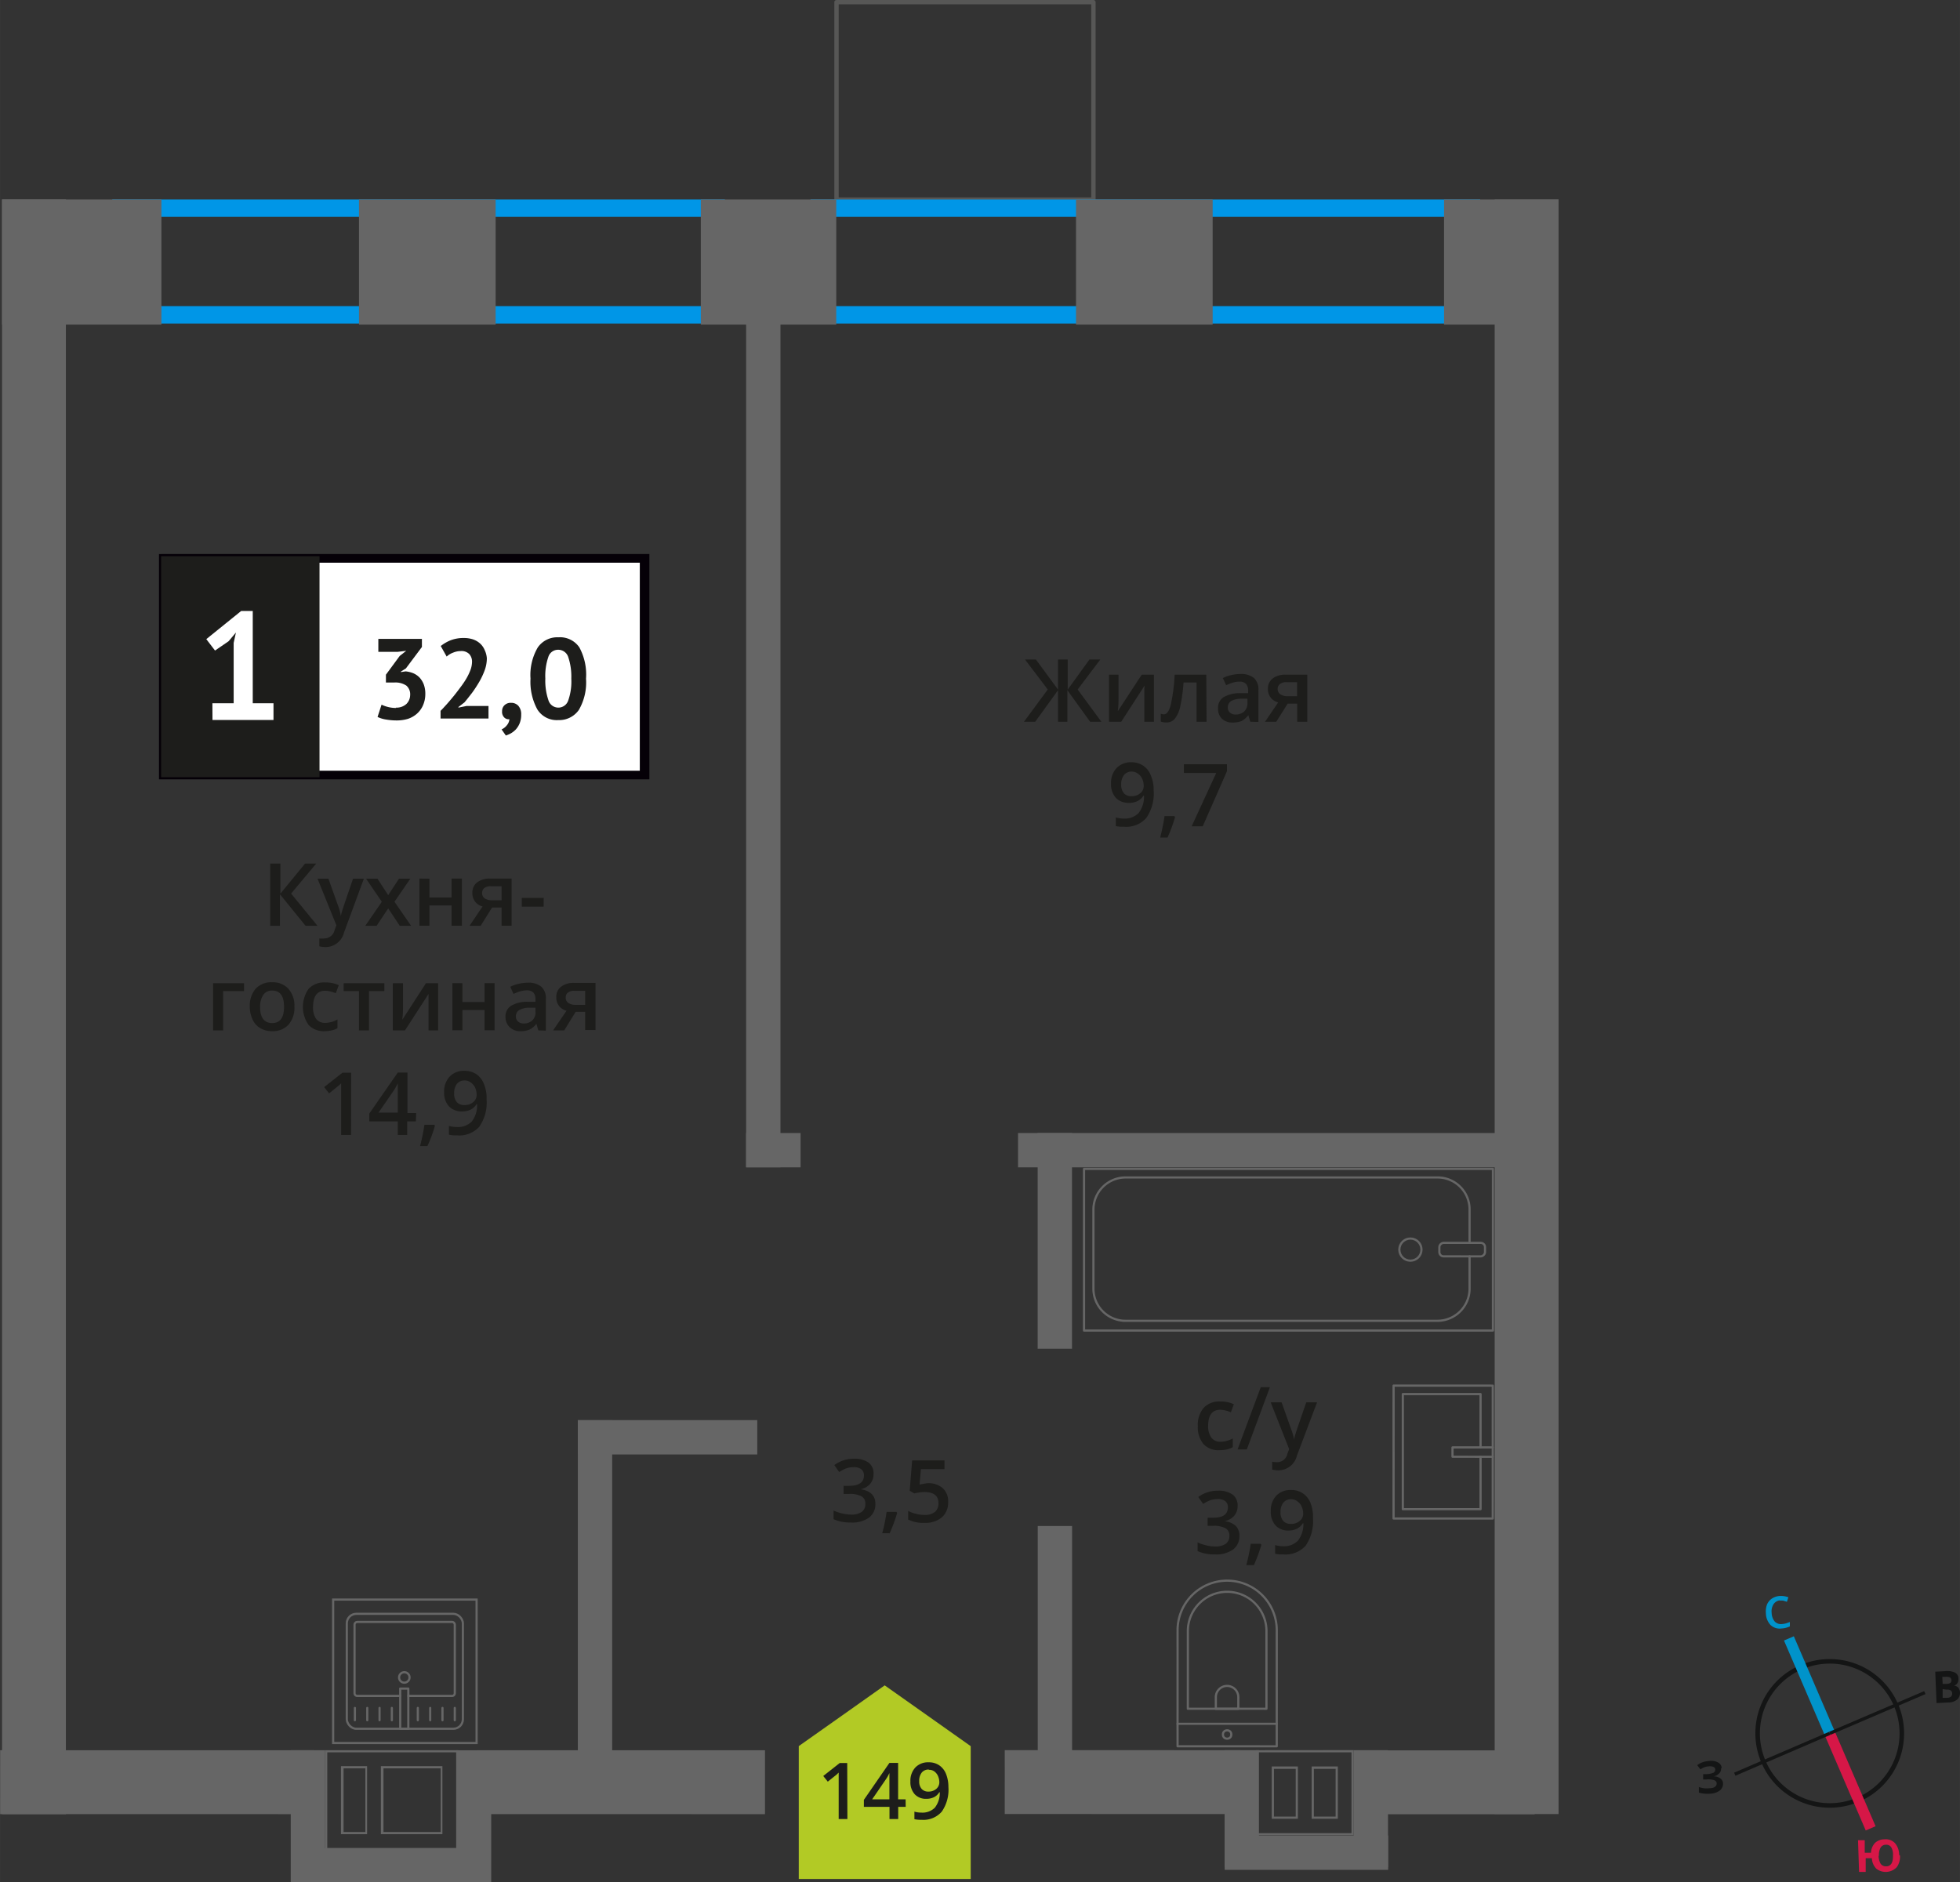 <svg xmlns="http://www.w3.org/2000/svg" width="79.34mm" height="76.21mm" viewBox="0 0 224.89 216.02"><rect x="0" y="0" width="224.89" height="216.02" fill="#333333" stroke="none"/><defs><style>.cls-1,.cls-10,.cls-11,.cls-12,.cls-4{fill:none;}.cls-1{stroke:#575756;}.cls-1,.cls-4{stroke-linecap:round;stroke-linejoin:round;}.cls-1,.cls-8{stroke-width:0.5px;}.cls-2{fill:#0096e7;}.cls-3{fill:#666;}.cls-4{stroke:#666;stroke-width:0.25px;}.cls-5,.cls-8{fill:#1d1d1b;}.cls-6{fill:#fff;}.cls-7{fill:#050007;}.cls-8{stroke:#1d1d1b;stroke-miterlimit:22.93;}.cls-9{fill:#b2ca25;fill-rule:evenodd;}.cls-10{stroke:#141515;stroke-width:0.52px;}.cls-10,.cls-11,.cls-12{stroke-miterlimit:10;}.cls-11{stroke:#0093ca;}.cls-11,.cls-12{stroke-width:1.23px;}.cls-12{stroke:#d61747;}.cls-13{fill:#141515;}.cls-14{fill:#0093ca;}.cls-15{fill:#d61747;}</style></defs><g id="text"><rect class="cls-1" x="95.98" y="0.25" width="29.48" height="22.66"/><path class="cls-2" d="M81.17,24.89V35.13H14.88V24.89H81.17m2-2H12.88V37.13H83.17V22.89Z"/><path class="cls-2" d="M167.85,24.89V35.13H95V24.89h72.83m2-2H93V37.13h76.83V22.89Z"/><rect class="cls-3" x="150.57" y="205.61" width="13.43" height="3.94" transform="translate(364.87 50.29) rotate(90)"/><rect class="cls-3" x="135.76" y="205.61" width="13.43" height="3.94" transform="translate(350.06 65.1) rotate(90)"/><rect class="cls-3" x="140.51" y="210.66" width="18.76" height="3.94" transform="translate(299.79 425.25) rotate(-180)"/><path class="cls-3" d="M144.35,201.11h10.72v9.27H144.35v-9.27m4.57,7.62v-6h-3v6h3m4.58,0v-6h-3v6h3m-9.4-7.87h0v9.76h11.22v-9.77Zm4.57,7.62h-2.5V203h2.5v5.46Zm4.58,0h-2.5V203h2.5v5.46Z"/><rect class="cls-3" x="27.75" y="206.47" width="15.16" height="3.94" transform="translate(-173.11 243.77) rotate(-90)"/><rect class="cls-3" x="46.81" y="206.47" width="15.16" height="3.94" transform="translate(-154.05 262.84) rotate(-90)"/><rect class="cls-3" x="33.54" y="212.09" width="22.75" height="3.94" transform="translate(89.84 428.11) rotate(180)"/><path class="cls-3" d="M52.34,201.11v11H37.55v-11H52.34M43.7,210.5h7.06v-7.81H43.7v7.81m-4.58,0h3v-7.81h-3v7.81m13.47-9.64H37.3v11.47H52.59V200.87h0ZM44,210.25v-7.31h6.56v7.31Zm-4.58,0v-7.31h2.5v7.31Z"/><rect class="cls-3" x="41.2" y="22.89" width="15.68" height="14.36" transform="translate(98.07 60.14) rotate(-180)"/><rect class="cls-3" x="123.47" y="22.89" width="15.68" height="14.36" transform="translate(262.61 60.14) rotate(-180)"/><rect class="cls-3" x="0.23" y="22.89" width="18.29" height="14.36" transform="translate(18.75 60.14) rotate(-180)"/><rect class="cls-3" x="80.42" y="22.89" width="15.54" height="14.36" transform="translate(176.37 60.14) rotate(-180)"/><rect class="cls-3" x="165.68" y="22.89" width="13.14" height="14.36" transform="translate(344.51 60.14) rotate(-180)"/><rect class="cls-3" y="200.86" width="36" height="7.33" transform="translate(35.98 409.06) rotate(-179.99)"/><rect class="cls-3" x="54.73" y="200.86" width="33.02" height="7.33" transform="translate(142.47 409.07) rotate(-179.99)"/><rect class="cls-3" x="115.27" y="200.86" width="27.07" height="7.33" transform="translate(257.59 409.07) rotate(-179.99)"/><rect class="cls-3" x="156.74" y="200.86" width="19.36" height="7.33" transform="matrix(-1, 0, 0, -1, 332.82, 409.07)"/><rect class="cls-3" x="-88.76" y="111.88" width="185.31" height="7.33" transform="translate(119.44 111.65) rotate(90)"/><rect class="cls-3" x="82.51" y="111.88" width="185.29" height="7.33" transform="translate(290.71 -59.61) rotate(90)"/><rect class="cls-3" x="85.62" y="130.03" width="6.25" height="3.94" transform="translate(177.48 264) rotate(-180)"/><rect class="cls-3" x="116.81" y="130.03" width="55.31" height="3.94" transform="translate(288.93 264) rotate(-180)"/><rect class="cls-3" x="66.3" y="162.99" width="20.59" height="3.94" transform="translate(153.19 329.91) rotate(-180)"/><rect class="cls-3" x="108.65" y="140.45" width="24.76" height="3.94" transform="translate(263.45 21.38) rotate(90)"/><rect class="cls-3" x="37.7" y="82.12" width="99.76" height="3.94" transform="translate(171.67 -3.5) rotate(90)"/><rect class="cls-3" x="107.81" y="186.38" width="26.45" height="3.94" transform="translate(309.39 67.32) rotate(90)"/><rect class="cls-3" x="48.97" y="180.31" width="38.59" height="3.94" transform="translate(250.55 114.02) rotate(90)"/><rect class="cls-4" x="138.54" y="119.94" width="18.55" height="46.92" transform="matrix(0, 1, -1, 0, 291.24, -4.39)"/><rect class="cls-4" x="167" y="140.78" width="1.55" height="5.24" rx="0.49" transform="translate(311.2 -24.34) rotate(90.01)"/><path class="cls-4" d="M168.62,142.63v-3.82a3.67,3.67,0,0,0-3.68-3.68h-35.8a3.69,3.69,0,0,0-3.68,3.69v9.08a3.68,3.68,0,0,0,3.68,3.68h35.8a3.69,3.69,0,0,0,3.68-3.69v-3.71"/><circle class="cls-4" cx="161.83" cy="143.41" r="1.27"/><path class="cls-4" d="M131.29,185.21h13.32a5.69,5.69,0,0,1,5.69,5.69v0a5.69,5.69,0,0,1-5.69,5.69H131.29a0,0,0,0,1,0,0V185.21A0,0,0,0,1,131.29,185.21Z" transform="translate(-50.12 331.67) rotate(-89.99)"/><path class="cls-4" d="M134.09,184.89H143a4.51,4.51,0,0,1,4.51,4.51v0a4.51,4.51,0,0,1-4.51,4.51h-8.91a0,0,0,0,1,0,0v-9a0,0,0,0,1,0,0Z" transform="translate(-48.62 330.16) rotate(-89.99)"/><path class="cls-4" d="M139.48,193.5h1.34a1.29,1.29,0,0,1,1.29,1.29v0a1.29,1.29,0,0,1-1.29,1.29h-1.34a0,0,0,0,1,0,0V193.5A0,0,0,0,1,139.48,193.5Z" transform="translate(-54.02 335.56) rotate(-89.99)"/><circle class="cls-4" cx="140.8" cy="199.06" r="0.48"/><line class="cls-4" x1="146.49" y1="197.83" x2="135.11" y2="197.83"/><rect class="cls-4" x="159.89" y="159.02" width="11.38" height="15.25" transform="translate(331.14 333.32) rotate(-179.99)"/><polyline class="cls-4" points="171.27 167.19 166.66 167.18 166.66 166.11 171.27 166.11"/><polyline class="cls-4" points="169.88 167.18 169.88 173.2 160.96 173.2 160.96 159.99 169.88 159.99 169.88 166.11"/><rect class="cls-4" x="39.79" y="185.21" width="13.32" height="13.19" rx="1.09" transform="translate(92.9 383.61) rotate(180)"/><path class="cls-4" d="M45.93,194.63H41a.31.31,0,0,1-.32-.31v-7.86a.32.32,0,0,1,.32-.32H51.86a.32.32,0,0,1,.32.32v7.86a.31.31,0,0,1-.32.31h-5"/><circle class="cls-4" cx="46.39" cy="192.51" r="0.6"/><rect class="cls-4" x="45.93" y="193.78" width="0.93" height="4.61" transform="translate(92.78 392.18) rotate(180)"/><line class="cls-4" x1="52.18" y1="197.42" x2="52.18" y2="196.01"/><line class="cls-4" x1="50.77" y1="197.42" x2="50.77" y2="196.01"/><line class="cls-4" x1="49.36" y1="197.42" x2="49.36" y2="196.01"/><line class="cls-4" x1="47.94" y1="197.42" x2="47.94" y2="196.01"/><line class="cls-4" x1="44.96" y1="197.42" x2="44.96" y2="196.01"/><line class="cls-4" x1="43.55" y1="197.42" x2="43.55" y2="196.01"/><line class="cls-4" x1="42.14" y1="197.42" x2="42.14" y2="196.01"/><line class="cls-4" x1="40.72" y1="197.42" x2="40.72" y2="196.01"/><path class="cls-3" d="M54.56,183.7v16.21H38.35V183.7H54.56m.25-.25H38.1v16.71H54.81V183.45Z"/><path class="cls-5" d="M100.23,169.18a1.68,1.68,0,0,1-.4,1.13,2,2,0,0,1-1.11.61v0a2.19,2.19,0,0,1,1.29.53,1.54,1.54,0,0,1,.43,1.13,1.9,1.9,0,0,1-.73,1.59,3.31,3.31,0,0,1-2.07.56,4.76,4.76,0,0,1-2-.38v-1a4.37,4.37,0,0,0,1,.34,4.25,4.25,0,0,0,1,.13,2.07,2.07,0,0,0,1.24-.31,1.1,1.1,0,0,0,.41-.95.91.91,0,0,0-.45-.84,2.89,2.89,0,0,0-1.43-.27h-.62v-.93h.63c1.14,0,1.71-.4,1.71-1.19a.88.88,0,0,0-.29-.7,1.34,1.34,0,0,0-.88-.25,2.54,2.54,0,0,0-.78.11,3.71,3.71,0,0,0-.89.45l-.56-.8a3.74,3.74,0,0,1,2.28-.73,2.69,2.69,0,0,1,1.68.47A1.53,1.53,0,0,1,100.23,169.18Z"/><path class="cls-5" d="M102.94,173.63a17.88,17.88,0,0,1-.86,2.33h-.85a21.79,21.79,0,0,0,.5-2.45h1.13Z"/><path class="cls-5" d="M106.46,170.22a2.45,2.45,0,0,1,1.71.57,2,2,0,0,1,.62,1.56,2.26,2.26,0,0,1-.71,1.78,2.94,2.94,0,0,1-2,.64,3.91,3.91,0,0,1-1.88-.38v-1a3.3,3.3,0,0,0,.9.34,3.8,3.8,0,0,0,1,.13,1.79,1.79,0,0,0,1.18-.35,1.26,1.26,0,0,0,.4-1c0-.85-.54-1.28-1.63-1.28a4.42,4.42,0,0,0-.56.05,5.27,5.27,0,0,0-.59.11l-.52-.31.28-3.48h3.71v1h-2.7l-.16,1.77.41-.07A3.59,3.59,0,0,1,106.46,170.22Z"/><path class="cls-5" d="M139.94,166.43a2.33,2.33,0,0,1-1.86-.71,3,3,0,0,1-.64-2.05,3,3,0,0,1,.67-2.1,2.44,2.44,0,0,1,1.92-.73,3.48,3.48,0,0,1,1.54.32l-.34.92a3.53,3.53,0,0,0-1.21-.29c-.93,0-1.4.63-1.4,1.87A2.23,2.23,0,0,0,139,165a1.23,1.23,0,0,0,1,.46,2.93,2.93,0,0,0,1.45-.38v1a2.46,2.46,0,0,1-.65.26A4.16,4.16,0,0,1,139.94,166.43Z"/><path class="cls-5" d="M145.71,159.2l-2.65,7.14H142l2.66-7.14Z"/><path class="cls-5" d="M145.8,160.94h1.25l1.09,3.06a5.7,5.7,0,0,1,.34,1.23h0a3.57,3.57,0,0,1,.16-.65c.07-.26.49-1.47,1.24-3.64h1.24l-2.31,6.11a2.19,2.19,0,0,1-2.1,1.69,3.57,3.57,0,0,1-.74-.08v-.91a2.55,2.55,0,0,0,.59.06,1.2,1.2,0,0,0,1.16-1l.2-.5Z"/><path class="cls-5" d="M142,172.84a1.63,1.63,0,0,1-.4,1.13,2,2,0,0,1-1.11.61v0a2.19,2.19,0,0,1,1.29.53,1.56,1.56,0,0,1,.43,1.14,1.89,1.89,0,0,1-.73,1.58,3.31,3.31,0,0,1-2.07.56,4.61,4.61,0,0,1-2-.38v-1a4.37,4.37,0,0,0,1,.34,3.78,3.78,0,0,0,1,.13,2.12,2.12,0,0,0,1.24-.31,1.12,1.12,0,0,0,.41-.95.92.92,0,0,0-.46-.84,2.87,2.87,0,0,0-1.42-.27h-.62v-.93h.63c1.14,0,1.7-.4,1.7-1.19a.85.85,0,0,0-.29-.7,1.32,1.32,0,0,0-.88-.25,2.88,2.88,0,0,0-.78.11,3.9,3.9,0,0,0-.89.45l-.56-.8a3.73,3.73,0,0,1,2.28-.72,2.69,2.69,0,0,1,1.68.46A1.53,1.53,0,0,1,142,172.84Z"/><path class="cls-5" d="M144.73,177.29a17.88,17.88,0,0,1-.86,2.33H143a21.94,21.94,0,0,0,.51-2.45h1.12Z"/><path class="cls-5" d="M150.65,174.24a4.94,4.94,0,0,1-.84,3.15,3.1,3.1,0,0,1-2.56,1,4.18,4.18,0,0,1-.94-.07v-1a3,3,0,0,0,.88.13,2.22,2.22,0,0,0,1.73-.63,3.07,3.07,0,0,0,.63-2h-.06a1.74,1.74,0,0,1-.7.63,2.18,2.18,0,0,1-.95.2,1.94,1.94,0,0,1-1.49-.59,2.33,2.33,0,0,1-.54-1.62,2.5,2.5,0,0,1,.62-1.78,2.26,2.26,0,0,1,1.72-.66,2.32,2.32,0,0,1,1.32.37,2.36,2.36,0,0,1,.88,1.07A4.33,4.33,0,0,1,150.65,174.24Zm-2.49-2.18a1.11,1.11,0,0,0-.91.39,1.67,1.67,0,0,0-.32,1.09,1.45,1.45,0,0,0,.3,1,1.13,1.13,0,0,0,.9.35,1.43,1.43,0,0,0,1-.35,1,1,0,0,0,.4-.81,2.08,2.08,0,0,0-.17-.82,1.39,1.39,0,0,0-.47-.59A1.12,1.12,0,0,0,148.16,172.06Z"/><path class="cls-5" d="M36.43,106.25H35.06l-2.94-3.62v3.62H31V99.11h1.17v3.45L35,99.11h1.28l-2.88,3.44Z"/><path class="cls-5" d="M36.43,100.84h1.25l1.1,3.07a6.28,6.28,0,0,1,.33,1.23h0a4.66,4.66,0,0,1,.16-.65c.08-.26.49-1.47,1.24-3.65h1.24L39.48,107a2.19,2.19,0,0,1-2.1,1.69,3.06,3.06,0,0,1-.74-.09v-.9a2.65,2.65,0,0,0,.59,0,1.22,1.22,0,0,0,1.17-1l.2-.5Z"/><path class="cls-5" d="M43.81,103.49,42,100.84h1.31l1.23,1.89,1.24-1.89h1.3l-1.82,2.65,1.91,2.76h-1.3l-1.33-2-1.33,2h-1.3Z"/><path class="cls-5" d="M49.27,100.84V103h2.54v-2.17H53v5.41H51.81v-2.33H49.27v2.33H48.12v-5.41Z"/><path class="cls-5" d="M55.15,106.25H53.87l1.5-2.22a1.57,1.57,0,0,1-.86-.56,1.54,1.54,0,0,1-.31-1,1.44,1.44,0,0,1,.54-1.2,2.37,2.37,0,0,1,1.5-.44H58.7v5.41H57.55v-2.09H56.46Zm.17-3.76a.7.7,0,0,0,.31.62,1.51,1.51,0,0,0,.85.21h1.07v-1.61H56.3a1.18,1.18,0,0,0-.73.2A.7.7,0,0,0,55.32,102.49Z"/><path class="cls-5" d="M59.87,104.05v-1h2.51v1Z"/><path class="cls-5" d="M28,112.84v.9H25.6v4.51H24.45v-5.41Z"/><path class="cls-5" d="M33.78,115.54a2.94,2.94,0,0,1-.68,2.06,2.43,2.43,0,0,1-1.89.74,2.57,2.57,0,0,1-1.34-.34,2.17,2.17,0,0,1-.89-1,3.32,3.32,0,0,1-.32-1.48,3,3,0,0,1,.68-2.06,2.44,2.44,0,0,1,1.9-.73,2.37,2.37,0,0,1,1.85.75A2.9,2.9,0,0,1,33.78,115.54Zm-3.94,0c0,1.24.47,1.87,1.39,1.87s1.36-.63,1.36-1.87-.46-1.86-1.37-1.86a1.18,1.18,0,0,0-1,.48A2.43,2.43,0,0,0,29.84,115.54Z"/><path class="cls-5" d="M37.27,118.34a2.37,2.37,0,0,1-1.86-.71,3.61,3.61,0,0,1,0-4.15,2.44,2.44,0,0,1,1.92-.73,3.62,3.62,0,0,1,1.54.31l-.34.93a3.53,3.53,0,0,0-1.21-.29c-.93,0-1.4.62-1.4,1.86a2.27,2.27,0,0,0,.35,1.37,1.24,1.24,0,0,0,1,.46,2.9,2.9,0,0,0,1.45-.39v1a2.3,2.3,0,0,1-.66.25A3.51,3.51,0,0,1,37.27,118.34Z"/><path class="cls-5" d="M44.1,112.84v.9H42.34v4.51H41.19v-4.51H39.43v-.9Z"/><path class="cls-5" d="M46.24,112.84v2.77c0,.33,0,.8-.08,1.42l2.71-4.19h1.4v5.41h-1.1v-2.72c0-.15,0-.4,0-.73s0-.58,0-.73l-2.7,4.18h-1.4v-5.41Z"/><path class="cls-5" d="M53.06,112.84V115H55.6v-2.17h1.15v5.41H55.6v-2.33H53.06v2.33H51.91v-5.41Z"/><path class="cls-5" d="M61.77,118.25l-.23-.76h0a2.07,2.07,0,0,1-.79.67,2.44,2.44,0,0,1-1,.18,1.69,1.69,0,0,1-1.24-.43A1.58,1.58,0,0,1,58,116.7a1.43,1.43,0,0,1,.62-1.26,3.53,3.53,0,0,1,1.89-.47l.93,0v-.28a1.1,1.1,0,0,0-.24-.78,1,1,0,0,0-.75-.25,2.67,2.67,0,0,0-.8.12,6.52,6.52,0,0,0-.73.29l-.37-.82a3.65,3.65,0,0,1,1-.35,4.45,4.45,0,0,1,1-.12,2.31,2.31,0,0,1,1.55.45,1.76,1.76,0,0,1,.53,1.41v3.64Zm-1.71-.79a1.41,1.41,0,0,0,1-.34,1.25,1.25,0,0,0,.38-1v-.47l-.69,0a2.38,2.38,0,0,0-1.18.27.81.81,0,0,0-.37.74.72.72,0,0,0,.22.56A.91.91,0,0,0,60.06,117.46Z"/><path class="cls-5" d="M64.74,118.25H63.46L65,116a1.61,1.61,0,0,1-.86-.56,1.54,1.54,0,0,1-.31-1,1.42,1.42,0,0,1,.55-1.2,2.32,2.32,0,0,1,1.49-.44h2.46v5.41H67.14v-2.09H66.05Zm.17-3.76a.7.7,0,0,0,.31.62,1.53,1.53,0,0,0,.85.21h1.07v-1.61H65.89a1.14,1.14,0,0,0-.72.2A.68.68,0,0,0,64.91,114.49Z"/><path class="cls-5" d="M40.28,130.25H39.14v-4.61c0-.55,0-1,0-1.31l-.28.26-1.1.89-.57-.72,2.1-1.65h1Z"/><path class="cls-5" d="M47.72,128.69h-1v1.56H45.64v-1.56H42.37v-.89l3.27-4.71h1.11v4.65h1Zm-2.08-1v-1.8c0-.63,0-1.16,0-1.56h0a8.56,8.56,0,0,1-.43.78l-1.78,2.58Z"/><path class="cls-5" d="M49.9,129.2a15.34,15.34,0,0,1-.86,2.33H48.2a24.28,24.28,0,0,0,.5-2.45h1.13Z"/><path class="cls-5" d="M55.83,126.15A4.88,4.88,0,0,1,55,129.3a3.08,3.08,0,0,1-2.56,1,3.5,3.5,0,0,1-.93-.08v-1a3.26,3.26,0,0,0,.87.12,2.23,2.23,0,0,0,1.74-.62,3,3,0,0,0,.62-2h-.06a1.72,1.72,0,0,1-.69.63,2.19,2.19,0,0,1-1,.2,2,2,0,0,1-1.49-.59,2.33,2.33,0,0,1-.54-1.62,2.47,2.47,0,0,1,.63-1.78,2.22,2.22,0,0,1,1.71-.67,2.44,2.44,0,0,1,1.33.37,2.35,2.35,0,0,1,.87,1.08A4.15,4.15,0,0,1,55.83,126.15ZM53.34,124a1.12,1.12,0,0,0-.91.38,1.72,1.72,0,0,0-.32,1.1,1.45,1.45,0,0,0,.3,1,1.09,1.09,0,0,0,.89.34,1.44,1.44,0,0,0,1-.34,1.05,1.05,0,0,0,.39-.81,2.07,2.07,0,0,0-.16-.82,1.41,1.41,0,0,0-.48-.59A1.12,1.12,0,0,0,53.34,124Z"/><rect class="cls-6" x="18.73" y="64.08" width="54.7" height="24.87"/><path class="cls-7" d="M73.42,64.58H19.33V88.45H73.42Zm-54.64-1H74.51V89.44H18.24V63.59Z"/><rect class="cls-8" x="18.73" y="64.08" width="17.68" height="24.87"/><path class="cls-5" d="M45.41,81.21a1.67,1.67,0,0,0,1.23-.43,1.46,1.46,0,0,0,.42-1,1.31,1.31,0,0,0-.44-1.1,2.26,2.26,0,0,0-1.4-.35h-.94v-.9l1.58-2.15.75-.59-1,.12h-2.2V73.32h5v.93l-1.84,2.46-.57.36v.06l.54-.08a3.08,3.08,0,0,1,.87.21,2.24,2.24,0,0,1,.72.49,2.52,2.52,0,0,1,.49.79,3.08,3.08,0,0,1,.18,1.09A3.22,3.22,0,0,1,48.51,81a2.75,2.75,0,0,1-.71.94,3,3,0,0,1-1,.56,4.47,4.47,0,0,1-1.29.18,7.08,7.08,0,0,1-1.19-.1,3.42,3.42,0,0,1-1-.3l.46-1.41a3.81,3.81,0,0,0,1.67.38Z"/><path class="cls-5" d="M55.86,75.55a4,4,0,0,1-.24,1.35A8.32,8.32,0,0,1,55,78.23a14.27,14.27,0,0,1-.82,1.26c-.31.4-.6.78-.89,1.12l-.69.53v.07l.94-.19h2.51v1.44h-5.5v-.88c.21-.21.45-.47.71-.76s.52-.6.79-.93.52-.66.77-1a10.36,10.36,0,0,0,.68-1,6.64,6.64,0,0,0,.48-1,2.78,2.78,0,0,0,.18-.94,1.29,1.29,0,0,0-.31-.88,1.25,1.25,0,0,0-1-.35,2.25,2.25,0,0,0-.86.18,2.19,2.19,0,0,0-.74.45l-.68-1.21a4.57,4.57,0,0,1,1.16-.67,4.14,4.14,0,0,1,1.52-.25,3.33,3.33,0,0,1,1,.15,2.38,2.38,0,0,1,.81.46,2.07,2.07,0,0,1,.54.75A2.62,2.62,0,0,1,55.86,75.55Z"/><path class="cls-5" d="M57.61,81.62a.9.9,0,0,1,.29-.7,1,1,0,0,1,.73-.26,1.09,1.09,0,0,1,.86.36,1.45,1.45,0,0,1,.31,1,2.57,2.57,0,0,1-.18,1,2.4,2.4,0,0,1-.45.71,2.57,2.57,0,0,1-.57.44,3.13,3.13,0,0,1-.56.24l-.49-.7a1.55,1.55,0,0,0,.61-.48,1.24,1.24,0,0,0,.29-.69.7.7,0,0,1-.57-.18A.89.89,0,0,1,57.61,81.62Z"/><path class="cls-5" d="M60.87,77.88a6.23,6.23,0,0,1,.83-3.57,2.71,2.71,0,0,1,2.36-1.17,2.68,2.68,0,0,1,2.41,1.15,6.54,6.54,0,0,1,.77,3.59,6.31,6.31,0,0,1-.82,3.59,2.75,2.75,0,0,1-2.37,1.17,2.62,2.62,0,0,1-2.4-1.23A6.62,6.62,0,0,1,60.87,77.88Zm1.7,0a6.9,6.9,0,0,0,.35,2.46,1.19,1.19,0,0,0,2.27.07,6.54,6.54,0,0,0,.36-2.53,7,7,0,0,0-.34-2.44,1.2,1.2,0,0,0-1.16-.87,1.16,1.16,0,0,0-1.13.81A6.74,6.74,0,0,0,62.57,77.88Z"/><path class="cls-6" d="M24.37,80.71h2.44V73.78l.26-1.19-.84,1-1.56,1.07-1-1.31,4-3.23H29V80.71h2.38v1.92h-7Z"/><polygon class="cls-9" points="111.38 200.39 111.37 200.39 106.45 196.91 101.51 193.42 96.58 196.91 91.65 200.39 91.65 200.39 91.65 200.39 91.65 215.64 111.38 215.64 111.38 200.39 111.38 200.39"/><path class="cls-5" d="M97.23,208.76h-1v-4.15c0-.49,0-.89,0-1.18l-.25.24-1,.8-.52-.65,1.89-1.49h.86Z"/><path class="cls-5" d="M103.92,207.36h-.86v1.4h-1v-1.4H99.12v-.8l2.93-4.24h1v4.18h.86Zm-1.87-.86v-1.61c0-.58,0-1,0-1.41h0a4.38,4.38,0,0,1-.39.7l-1.59,2.32Z"/><path class="cls-5" d="M108.82,205.08a4.41,4.41,0,0,1-.76,2.83,2.79,2.79,0,0,1-2.3.94,3.94,3.94,0,0,1-.84-.07v-.87a2.63,2.63,0,0,0,.78.11,2,2,0,0,0,1.56-.56,2.74,2.74,0,0,0,.57-1.77h-.06a1.46,1.46,0,0,1-.62.57,1.94,1.94,0,0,1-.86.18,1.73,1.73,0,0,1-1.34-.53,2.06,2.06,0,0,1-.49-1.46,2.24,2.24,0,0,1,.56-1.6,2,2,0,0,1,1.54-.6,2.09,2.09,0,0,1,1.2.34,2.16,2.16,0,0,1,.79,1A4,4,0,0,1,108.82,205.08Zm-2.24-2a1,1,0,0,0-.82.35,1.51,1.51,0,0,0-.29,1,1.27,1.27,0,0,0,.27.86,1,1,0,0,0,.81.32,1.33,1.33,0,0,0,.88-.31,1,1,0,0,0,.35-.73,1.85,1.85,0,0,0-.15-.74,1.31,1.31,0,0,0-.42-.53A1,1,0,0,0,106.58,203.11Z"/><path class="cls-5" d="M120.22,79.13l-2.61-3.44h1.25l2.54,3.45V75.69h1.11v3.45L125,75.69h1.25l-2.6,3.44,2.72,3.7h-1.29l-2.61-3.62v3.62H121.4V79.21l-2.62,3.62h-1.29Z"/><path class="cls-5" d="M128.34,77.43v2.76c0,.33,0,.8-.08,1.43L131,77.43h1.4v5.4h-1.1V80.11c0-.15,0-.4,0-.73s0-.58.05-.73l-2.7,4.18h-1.4v-5.4Z"/><path class="cls-5" d="M138.44,82.83h-1.15V78.32H135.8a19.26,19.26,0,0,1-.37,2.72,3.51,3.51,0,0,1-.61,1.42,1.2,1.2,0,0,1-1,.45,1.67,1.67,0,0,1-.63-.1v-.9a1.15,1.15,0,0,0,.36.07c.34,0,.6-.38.79-1.12a20.45,20.45,0,0,0,.44-3.43h3.63Z"/><path class="cls-5" d="M143.46,82.83l-.23-.76h0a2.26,2.26,0,0,1-.78.68,2.68,2.68,0,0,1-1,.17,1.7,1.7,0,0,1-1.24-.43,1.58,1.58,0,0,1-.45-1.21,1.43,1.43,0,0,1,.62-1.26,3.68,3.68,0,0,1,1.89-.47l.94,0v-.29a1.11,1.11,0,0,0-.25-.78,1,1,0,0,0-.75-.25,2.61,2.61,0,0,0-.79.12,5.29,5.29,0,0,0-.73.29l-.38-.82a3.86,3.86,0,0,1,1-.35,4.3,4.3,0,0,1,1-.12,2.34,2.34,0,0,1,1.56.45,1.76,1.76,0,0,1,.52,1.41v3.64ZM141.75,82a1.45,1.45,0,0,0,1-.34,1.29,1.29,0,0,0,.38-1v-.47l-.7,0a2.41,2.41,0,0,0-1.18.27.84.84,0,0,0-.37.74.74.74,0,0,0,.22.56A.92.92,0,0,0,141.75,82Z"/><path class="cls-5" d="M146.44,82.83h-1.29l1.51-2.22a1.57,1.57,0,0,1-.86-.55,1.6,1.6,0,0,1-.32-1,1.46,1.46,0,0,1,.55-1.2,2.34,2.34,0,0,1,1.49-.43H150v5.4h-1.16V80.75h-1.09Zm.16-3.76a.7.7,0,0,0,.32.62,1.49,1.49,0,0,0,.84.21h1.07V78.29h-1.25a1.1,1.1,0,0,0-.72.21A.68.68,0,0,0,146.6,79.07Z"/><path class="cls-5" d="M132.37,90.73a4.88,4.88,0,0,1-.85,3.15,3.08,3.08,0,0,1-2.56,1,4.13,4.13,0,0,1-.93-.07v-1a2.91,2.91,0,0,0,.87.13,2.23,2.23,0,0,0,1.74-.63,3,3,0,0,0,.62-2h-.06a1.72,1.72,0,0,1-.69.63,2.19,2.19,0,0,1-1,.2,2,2,0,0,1-1.49-.59,2.33,2.33,0,0,1-.54-1.62,2.47,2.47,0,0,1,.63-1.78,2.26,2.26,0,0,1,1.71-.67,2.36,2.36,0,0,1,1.33.38,2.28,2.28,0,0,1,.87,1.07A4.15,4.15,0,0,1,132.37,90.73Zm-2.49-2.18a1.1,1.1,0,0,0-.91.39,1.67,1.67,0,0,0-.32,1.09,1.45,1.45,0,0,0,.3,1,1.09,1.09,0,0,0,.89.34,1.43,1.43,0,0,0,1-.34,1.05,1.05,0,0,0,.39-.81,2,2,0,0,0-.16-.81,1.38,1.38,0,0,0-.48-.6A1.12,1.12,0,0,0,129.88,88.55Z"/><path class="cls-5" d="M134.82,93.78a15.79,15.79,0,0,1-.86,2.34h-.84a25,25,0,0,0,.5-2.46h1.13Z"/><path class="cls-5" d="M136.73,94.83l2.82-6.12h-3.71v-1h4.94v.8L138,94.83Z"/><path class="cls-10" d="M206.69,191.33a8.27,8.27,0,1,1-4.34,10.87,8.25,8.25,0,0,1,4.34-10.87Z"/><line class="cls-11" x1="205.26" y1="188.03" x2="209.95" y2="198.93"/><line class="cls-12" x1="214.64" y1="209.83" x2="209.95" y2="198.93"/><polygon class="cls-13" points="198.97 203.44 209.88 198.75 210.02 199.1 199.12 203.79 198.97 203.44"/><polygon class="cls-13" points="220.78 194.08 209.88 198.75 210.02 199.1 220.93 194.42 220.78 194.08"/><path class="cls-14" d="M204.27,183.66a1,1,0,0,0-.77.44,1.51,1.51,0,0,0-.22,1,1.61,1.61,0,0,0,.36,1,1,1,0,0,0,.84.28,2.21,2.21,0,0,0,.46-.08l.43-.15,0,.5a2.51,2.51,0,0,1-.95.24,1.53,1.53,0,0,1-1.26-.39,2,2,0,0,1-.54-1.34,2.35,2.35,0,0,1,.12-1,1.57,1.57,0,0,1,.55-.69,1.86,1.86,0,0,1,.91-.31,2.51,2.51,0,0,1,1,.15l-.17.52-.41-.13a2.12,2.12,0,0,0-.44,0Z"/><path class="cls-15" d="M218,212.91a2,2,0,0,1-.38,1.39,1.75,1.75,0,0,1-2.33.16,1.81,1.81,0,0,1-.51-1.2l-.71,0,0,1.57-.76,0-.12-3.64.77,0,0,1.44.72,0a1.72,1.72,0,0,1,.46-1.13,1.59,1.59,0,0,1,1.1-.41,1.43,1.43,0,0,1,1.2.45,2.07,2.07,0,0,1,.47,1.37Zm-2.45.08a1.91,1.91,0,0,0,.24.91.74.74,0,0,0,.62.29c.55,0,.82-.43.79-1.25A1.61,1.61,0,0,0,217,212a.67.67,0,0,0-.61-.29.71.71,0,0,0-.61.33,1.72,1.72,0,0,0-.19.93Z"/><path class="cls-13" d="M222.05,191.85l1.14-.06a2.15,2.15,0,0,1,1.12.16.75.75,0,0,1,.4.68,1,1,0,0,1-.12.55.66.66,0,0,1-.4.26v0a.78.78,0,0,1,.51.25,1,1,0,0,1,.19.56,1,1,0,0,1-.32.79,1.53,1.53,0,0,1-1,.34l-1.37.07Zm.85,1.4.44,0a.85.85,0,0,0,.46-.12.42.42,0,0,0-.05-.62,1,1,0,0,0-.5-.07l-.39,0Zm0,.6,0,1,.49,0a.73.73,0,0,0,.47-.14.47.47,0,0,0,.13-.38c0-.29-.24-.45-.66-.42Z"/><path class="cls-13" d="M197.47,202.94a.69.69,0,0,1-.22.59,1.1,1.1,0,0,1-.65.33v0a1.34,1.34,0,0,1,.78.23.73.73,0,0,1,.32.57,1,1,0,0,1-.36.82,1.93,1.93,0,0,1-1.11.37,3.61,3.61,0,0,1-1.3-.12l0-.65a3.1,3.1,0,0,0,.57.15,3.85,3.85,0,0,0,.59,0c.6,0,.9-.23.88-.58a.41.41,0,0,0-.32-.36,2.29,2.29,0,0,0-.89-.07l-.34,0,0-.61.31,0a2.42,2.42,0,0,0,.84-.15.4.4,0,0,0,.24-.39.34.34,0,0,0-.18-.28,1,1,0,0,0-.52-.08,1.85,1.85,0,0,0-1,.35l-.37-.48a2.27,2.27,0,0,1,.65-.35,3.32,3.32,0,0,1,.76-.14,1.65,1.65,0,0,1,1,.19.77.77,0,0,1,.4.63Z"/></g></svg>